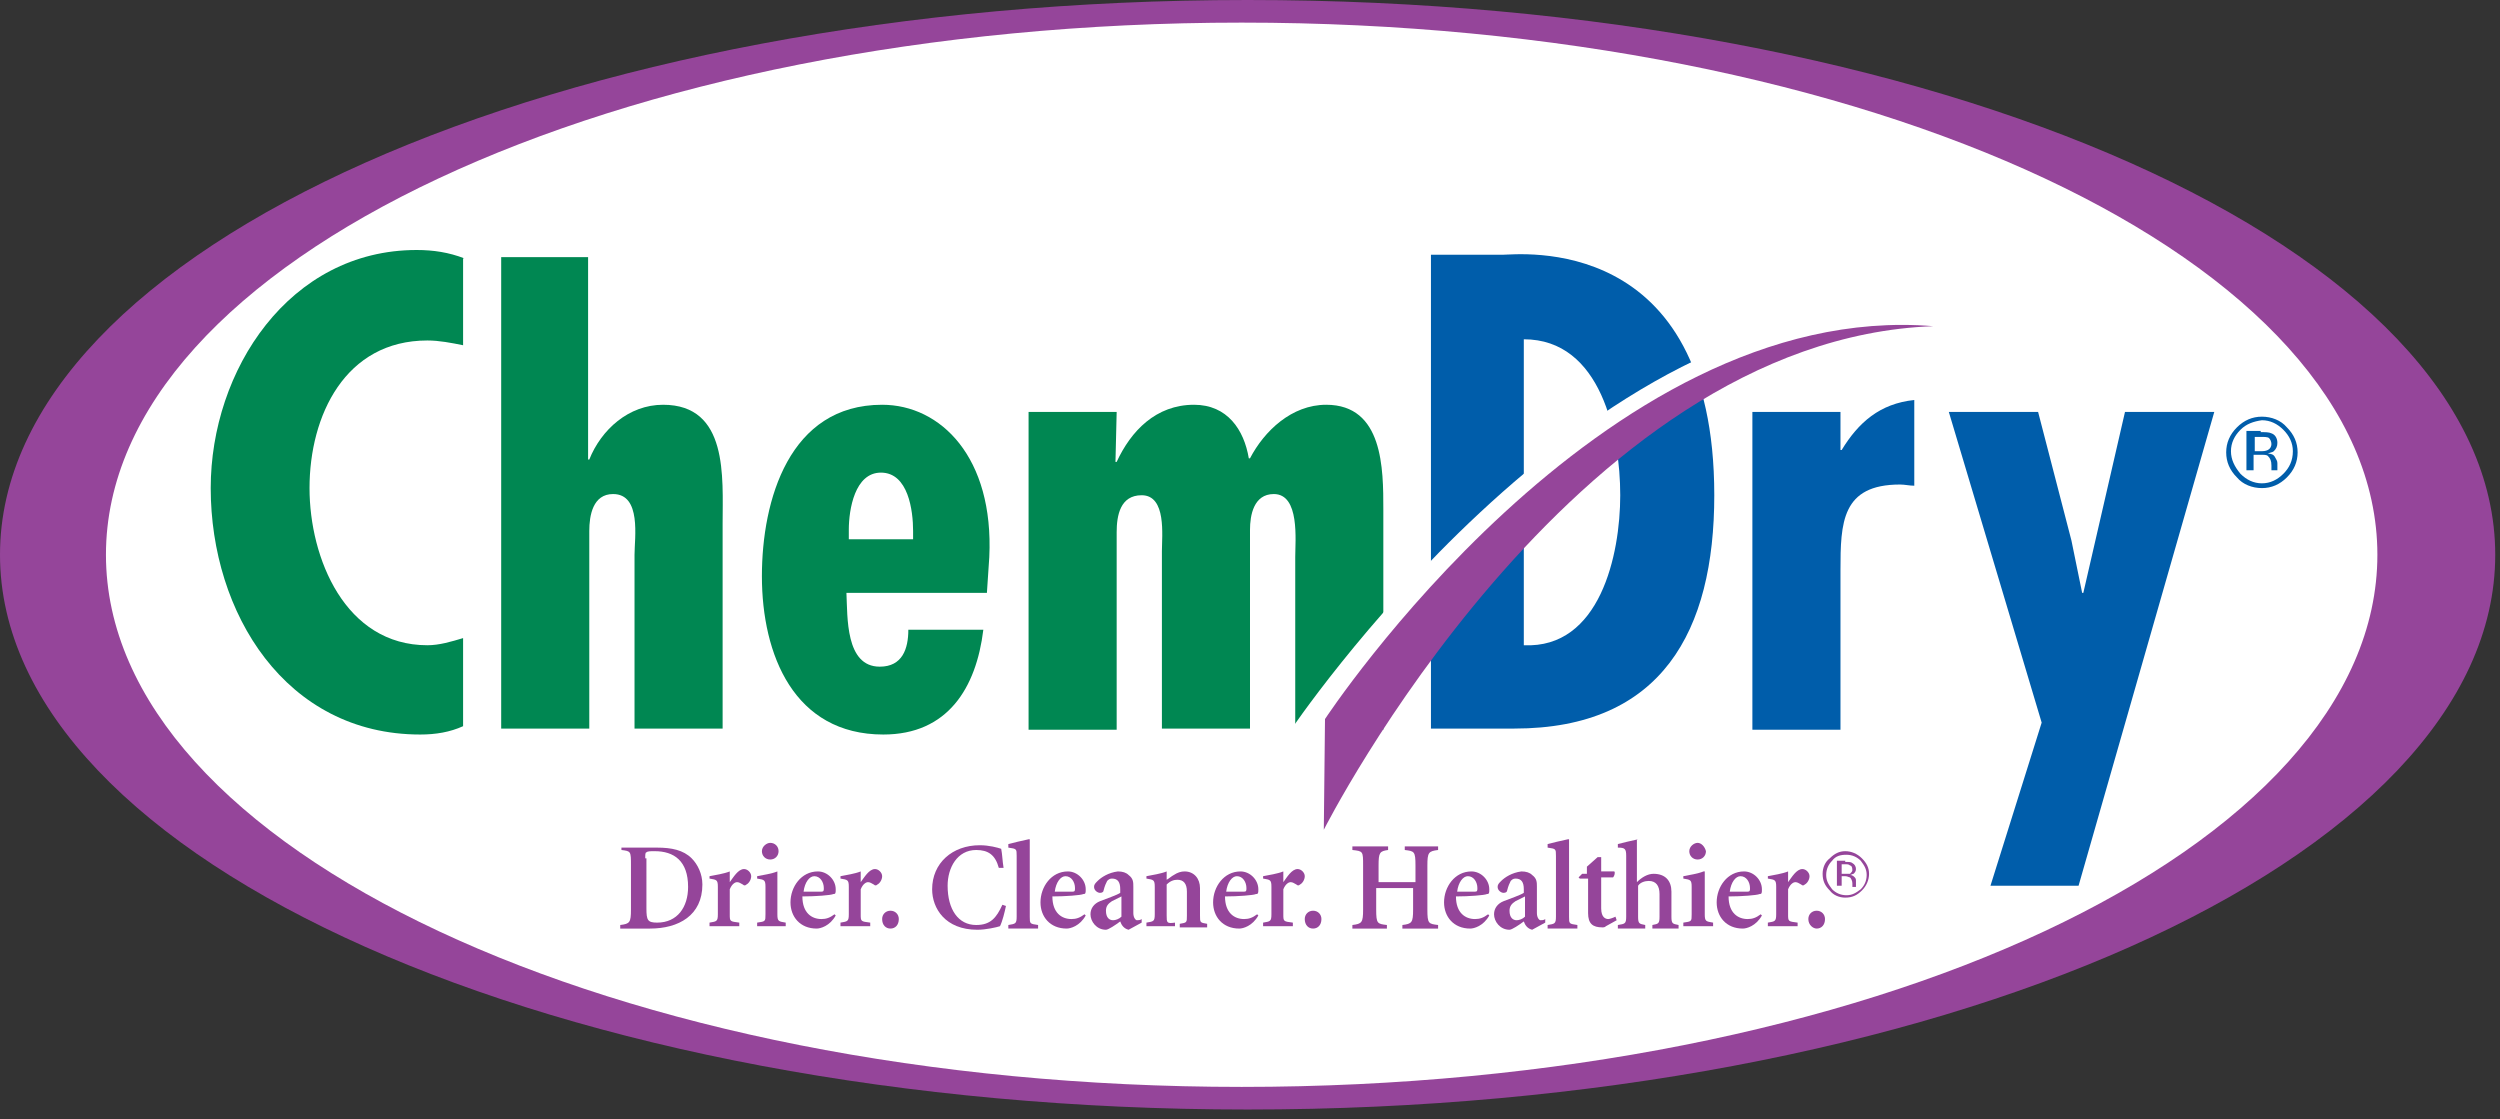 <?xml version="1.0" encoding="utf-8"?>
<!-- Generator: Adobe Illustrator 23.0.1, SVG Export Plug-In . SVG Version: 6.00 Build 0)  -->
<svg version="1.1" id="Layer_1" xmlns="http://www.w3.org/2000/svg" xmlns:xlink="http://www.w3.org/1999/xlink" x="0px" y="0px"
	 viewBox="0 0 210 94" style="enable-background:new 0 0 210 94;" xml:space="preserve">
<rect x="0" y="0" width="210" height="94" fill="#333333" stroke="none"/>
<style type="text/css">
	.st0{fill:#95459A;}
	.st1{fill:#FFFFFF;}
	.st2{fill:#008752;}
	.st3{fill:#005DAA;}
</style>
<g>
	<g>
		<g>
			<path class="st0" d="M0,46.6C0,20.9,46.9,0,104.8,0s104.8,20.9,104.8,46.6c0,25.7-46.9,46.6-104.8,46.6S0,72.3,0,46.6"/>
			<path class="st1" d="M8.9,46.6c0-24.7,42.7-44.7,95.4-44.7s95.4,20,95.4,44.7c0,24.7-42.7,44.7-95.4,44.7S8.9,71.3,8.9,46.6"/>
			<path class="st0" d="M54.2,72.1c0-0.3,0-0.5,0.1-0.5c0.1-0.1,0.3-0.1,0.7-0.1c1.6,0,2.8,0.8,2.8,3c0,1.7-0.9,3-2.6,3
				c-0.8,0-0.9-0.2-0.9-1.2V72.1z M52.2,71.1v0.3c0.8,0.1,0.8,0.1,0.8,1.3v3.7c0,1.1-0.1,1.2-0.9,1.3v0.3h2.5c2.4,0,4.4-1.1,4.4-3.7
				c0-0.9-0.4-1.7-0.9-2.2c-0.7-0.7-1.7-0.9-2.9-0.9H52.2z"/>
			<path class="st0" d="M61.3,73.2c-0.5,0.2-1.2,0.3-1.7,0.4v0.2c0.6,0.1,0.7,0.1,0.7,0.7v2.3c0,0.6-0.1,0.6-0.7,0.7v0.3h2.5v-0.3
				c-0.8-0.1-0.8-0.1-0.8-0.7v-2.1c0.2-0.5,0.5-0.6,0.6-0.6c0.2,0,0.3,0.1,0.5,0.2c0.1,0.1,0.2,0.1,0.3,0c0.2-0.1,0.4-0.4,0.4-0.7
				c0-0.3-0.3-0.6-0.6-0.6c-0.5,0-0.9,0.7-1.2,1.1h0V73.2z"/>
			<path class="st0" d="M64.7,70.8c-0.3,0-0.7,0.3-0.7,0.7c0,0.4,0.3,0.7,0.7,0.7c0.4,0,0.7-0.3,0.7-0.7
				C65.4,71.1,65.1,70.8,64.7,70.8 M65.3,73.2c-0.5,0.2-1.2,0.3-1.7,0.4v0.2c0.6,0.1,0.7,0.1,0.7,0.7v2.3c0,0.6,0,0.6-0.7,0.7v0.3
				H66v-0.3c-0.6-0.1-0.7-0.1-0.7-0.7V73.2z"/>
			<path class="st0" d="M67.5,74.9c0.1-0.8,0.5-1.3,0.9-1.3c0.5,0,0.8,0.5,0.8,1c0,0.2,0,0.3-0.2,0.3L67.5,74.9z M70.1,76.8
				c-0.4,0.3-0.7,0.4-1.1,0.4c-0.8,0-1.6-0.5-1.6-1.9c1.1,0,2.4-0.1,2.6-0.2c0.2,0,0.2-0.1,0.2-0.4c0-0.8-0.7-1.5-1.5-1.5
				c-1.4,0-2.3,1.3-2.3,2.6c0,1.2,0.8,2.2,2.2,2.2c0.3,0,1.1-0.2,1.6-1.1L70.1,76.8z"/>
			<path class="st0" d="M72.3,73.2c-0.5,0.2-1.2,0.3-1.7,0.4v0.2c0.6,0.1,0.7,0.1,0.7,0.7v2.3c0,0.6-0.1,0.6-0.7,0.7v0.3h2.5v-0.3
				c-0.8-0.1-0.8-0.1-0.8-0.7v-2.1c0.2-0.5,0.5-0.6,0.6-0.6c0.2,0,0.3,0.1,0.5,0.2c0.1,0.1,0.2,0.1,0.3,0c0.2-0.1,0.4-0.4,0.4-0.7
				c0-0.3-0.3-0.6-0.6-0.6c-0.5,0-0.9,0.7-1.2,1.1h0V73.2z"/>
			<path class="st0" d="M74.8,78c0.4,0,0.7-0.3,0.7-0.8c0-0.4-0.3-0.7-0.7-0.7c-0.4,0-0.7,0.3-0.7,0.7C74.1,77.7,74.4,78,74.8,78"/>
			<path class="st0" d="M84.3,72.9c-0.1-0.6-0.1-1.1-0.2-1.6c-0.3-0.1-1-0.3-1.8-0.3c-2.3,0-4,1.5-4,3.7c0,1.6,1.1,3.4,3.8,3.4
				c0.7,0,1.6-0.2,1.9-0.3c0.2-0.4,0.4-1.2,0.5-1.7L84.2,76c-0.5,1.1-1,1.7-2.2,1.7c-1.5,0-2.4-1.3-2.4-3.3c0-1.5,0.8-3,2.4-3
				c1,0,1.6,0.4,1.9,1.5L84.3,72.9z"/>
			<path class="st0" d="M86.4,70.5c-0.5,0.1-1.3,0.3-1.7,0.4v0.3c0.7,0.1,0.7,0.1,0.7,0.7v5.1c0,0.6-0.1,0.6-0.7,0.7v0.3h2.5v-0.3
				c-0.7-0.1-0.7-0.1-0.7-0.7V70.5z"/>
			<path class="st0" d="M88.6,74.9c0.1-0.8,0.5-1.3,0.9-1.3c0.5,0,0.8,0.5,0.8,1c0,0.2,0,0.3-0.2,0.3L88.6,74.9z M91.1,76.8
				c-0.4,0.3-0.7,0.4-1.1,0.4c-0.8,0-1.6-0.5-1.6-1.9c1.1,0,2.4-0.1,2.6-0.2c0.2,0,0.2-0.1,0.2-0.4c0-0.8-0.7-1.5-1.5-1.5
				c-1.4,0-2.3,1.3-2.3,2.6c0,1.2,0.8,2.2,2.2,2.2c0.3,0,1.1-0.2,1.6-1.1L91.1,76.8z"/>
			<path class="st0" d="M94.2,77c-0.2,0.2-0.5,0.3-0.7,0.3c-0.3,0-0.6-0.2-0.6-0.8c0-0.4,0.2-0.6,0.5-0.8c0.2-0.1,0.6-0.3,0.8-0.4
				V77z M95.9,77.2c-0.1,0.1-0.3,0.1-0.4,0.1c-0.1,0-0.3-0.2-0.3-0.6v-2.2c0-0.4,0-0.7-0.4-1c-0.2-0.2-0.5-0.3-0.9-0.3
				c-0.8,0.1-1.4,0.5-1.7,0.8c-0.2,0.2-0.3,0.3-0.3,0.5c0,0.3,0.3,0.5,0.5,0.5c0.2,0,0.3-0.1,0.3-0.2c0.1-0.4,0.2-0.6,0.3-0.8
				c0.1-0.1,0.2-0.2,0.4-0.2c0.5,0,0.7,0.3,0.7,0.9V75c-0.3,0.2-1.2,0.5-1.7,0.7c-0.5,0.2-0.8,0.6-0.8,1.1c0,0.6,0.5,1.3,1.3,1.3
				c0.2,0,0.8-0.4,1.2-0.7c0.1,0.3,0.3,0.6,0.7,0.7l1.1-0.6L95.9,77.2z"/>
			<path class="st0" d="M98,73.2c-0.5,0.2-1.2,0.3-1.7,0.4v0.2c0.6,0.1,0.7,0.1,0.7,0.7v2.3c0,0.6-0.1,0.6-0.7,0.7v0.3h2.4v-0.3
				C98,77.6,98,77.5,98,76.9v-2.6c0.3-0.3,0.6-0.4,0.9-0.4c0.5,0,0.8,0.3,0.8,1v2c0,0.6,0,0.6-0.6,0.7v0.3h2.3v-0.3
				c-0.6-0.1-0.6-0.1-0.6-0.7v-2.3c0-0.8-0.5-1.4-1.3-1.4c-0.3,0-0.6,0.1-0.9,0.3c-0.2,0.1-0.4,0.3-0.6,0.4V73.2z"/>
			<path class="st0" d="M103,74.9c0.1-0.8,0.5-1.3,0.9-1.3c0.5,0,0.8,0.5,0.8,1c0,0.2,0,0.3-0.2,0.3L103,74.9z M105.6,76.8
				c-0.4,0.3-0.7,0.4-1.1,0.4c-0.8,0-1.6-0.5-1.6-1.9c1.1,0,2.4-0.1,2.6-0.2c0.2,0,0.2-0.1,0.2-0.4c0-0.8-0.7-1.5-1.5-1.5
				c-1.4,0-2.3,1.3-2.3,2.6c0,1.2,0.8,2.2,2.2,2.2c0.3,0,1.1-0.2,1.6-1.1L105.6,76.8z"/>
			<path class="st0" d="M107.8,73.2c-0.5,0.2-1.2,0.3-1.7,0.4v0.2c0.6,0.1,0.7,0.1,0.7,0.7v2.3c0,0.6-0.1,0.6-0.7,0.7v0.3h2.5v-0.3
				c-0.8-0.1-0.8-0.1-0.8-0.7v-2.1c0.2-0.5,0.5-0.6,0.6-0.6c0.2,0,0.3,0.1,0.5,0.2c0.1,0.1,0.2,0.1,0.3,0c0.2-0.1,0.4-0.4,0.4-0.7
				c0-0.3-0.3-0.6-0.6-0.6c-0.5,0-0.9,0.7-1.2,1.1h0V73.2z"/>
			<path class="st0" d="M110.3,78c0.4,0,0.7-0.3,0.7-0.8c0-0.4-0.3-0.7-0.7-0.7c-0.4,0-0.7,0.3-0.7,0.7
				C109.6,77.7,109.9,78,110.3,78"/>
			<path class="st0" d="M113.6,71.1v0.3c0.9,0.1,0.9,0.1,0.9,1.3v3.7c0,1.1-0.1,1.2-0.9,1.3v0.3h2.9v-0.3c-0.8-0.1-0.9-0.1-0.9-1.3
				v-1.8h3.1v1.8c0,1.1-0.1,1.2-0.9,1.3v0.3h3v-0.3c-0.8-0.1-0.9-0.1-0.9-1.3v-3.7c0-1.1,0.1-1.2,0.9-1.3v-0.3H118v0.3
				c0.8,0.1,0.9,0.1,0.9,1.3v1.4h-3.1v-1.4c0-1.1,0.1-1.2,0.8-1.3v-0.3H113.6z"/>
			<path class="st0" d="M122.4,74.9c0.1-0.8,0.5-1.3,0.9-1.3c0.5,0,0.8,0.5,0.8,1c0,0.2,0,0.3-0.2,0.3L122.4,74.9z M125,76.8
				c-0.4,0.3-0.7,0.4-1.1,0.4c-0.8,0-1.6-0.5-1.6-1.9c1.1,0,2.4-0.1,2.6-0.2c0.2,0,0.2-0.1,0.2-0.4c0-0.8-0.7-1.5-1.5-1.5
				c-1.4,0-2.3,1.3-2.3,2.6c0,1.2,0.8,2.2,2.2,2.2c0.3,0,1.1-0.2,1.6-1.1L125,76.8z"/>
			<path class="st0" d="M128.1,77c-0.2,0.2-0.5,0.3-0.7,0.3c-0.3,0-0.6-0.2-0.6-0.8c0-0.4,0.2-0.6,0.5-0.8c0.2-0.1,0.6-0.3,0.8-0.4
				V77z M129.8,77.2c-0.1,0.1-0.3,0.1-0.4,0.1c-0.1,0-0.3-0.2-0.3-0.6v-2.2c0-0.4,0-0.7-0.4-1c-0.2-0.2-0.5-0.3-0.9-0.3
				c-0.8,0.1-1.4,0.5-1.7,0.8c-0.2,0.2-0.3,0.3-0.3,0.5c0,0.3,0.3,0.5,0.5,0.5c0.2,0,0.3-0.1,0.3-0.2c0.1-0.4,0.2-0.6,0.3-0.8
				c0.1-0.1,0.2-0.2,0.4-0.2c0.5,0,0.7,0.3,0.7,0.9V75c-0.3,0.2-1.2,0.5-1.7,0.7c-0.5,0.2-0.8,0.6-0.8,1.1c0,0.6,0.5,1.3,1.3,1.3
				c0.2,0,0.8-0.4,1.2-0.7c0.1,0.3,0.3,0.6,0.7,0.7l1.1-0.6L129.8,77.2z"/>
			<path class="st0" d="M131.7,70.5c-0.5,0.1-1.3,0.3-1.7,0.4v0.3c0.7,0.1,0.7,0.1,0.7,0.7v5.1c0,0.6-0.1,0.6-0.7,0.7v0.3h2.5v-0.3
				c-0.7-0.1-0.7-0.1-0.7-0.7V70.5z"/>
			<path class="st0" d="M134.2,72l-0.9,0.8v0.6h-0.4l-0.3,0.3l0.1,0.1h0.7v2.9c0,0.9,0.4,1.2,1.2,1.2c0.1,0,0.2,0,0.3-0.1l0.9-0.5
				l-0.1-0.3c-0.2,0.1-0.5,0.2-0.6,0.2c-0.2,0-0.6-0.1-0.6-0.9v-2.6h1c0.1-0.1,0.2-0.4,0.1-0.5h-1.1V72L134.2,72z"/>
			<path class="st0" d="M137.6,70.5c-0.5,0.1-1.3,0.3-1.7,0.4v0.3c0.6,0,0.7,0.1,0.7,0.7v5.1c0,0.6-0.1,0.6-0.7,0.7v0.3h2.3v-0.3
				c-0.5-0.1-0.6-0.1-0.6-0.7v-2.6c0.2-0.3,0.6-0.4,0.9-0.4c0.6,0,0.9,0.4,0.9,1.1v1.9c0,0.6-0.1,0.6-0.6,0.7v0.3h2.2v-0.3
				c-0.5-0.1-0.6-0.1-0.6-0.7v-2.1c0-0.9-0.5-1.5-1.5-1.5c-0.5,0-1,0.3-1.4,0.7V70.5z"/>
			<path class="st0" d="M142.6,70.8c-0.3,0-0.7,0.3-0.7,0.7c0,0.4,0.3,0.7,0.7,0.7c0.4,0,0.7-0.3,0.7-0.7
				C143.2,71.1,142.9,70.8,142.6,70.8 M143.1,73.2c-0.5,0.2-1.2,0.3-1.7,0.4v0.2c0.6,0.1,0.7,0.1,0.7,0.7v2.3c0,0.6,0,0.6-0.7,0.7
				v0.3h2.5v-0.3c-0.6-0.1-0.7-0.1-0.7-0.7V73.2z"/>
			<path class="st0" d="M145.3,74.9c0.1-0.8,0.5-1.3,0.9-1.3c0.5,0,0.8,0.5,0.8,1c0,0.2,0,0.3-0.2,0.3L145.3,74.9z M147.9,76.8
				c-0.4,0.3-0.7,0.4-1.1,0.4c-0.8,0-1.6-0.5-1.6-1.9c1.1,0,2.4-0.1,2.6-0.2c0.2,0,0.2-0.1,0.2-0.4c0-0.8-0.7-1.5-1.5-1.5
				c-1.4,0-2.3,1.3-2.3,2.6c0,1.2,0.8,2.2,2.2,2.2c0.3,0,1.1-0.2,1.6-1.1L147.9,76.8z"/>
			<path class="st0" d="M150.2,73.2c-0.5,0.2-1.2,0.3-1.7,0.4v0.2c0.6,0.1,0.7,0.1,0.7,0.7v2.3c0,0.6-0.1,0.6-0.7,0.7v0.3h2.5v-0.3
				c-0.8-0.1-0.8-0.1-0.8-0.7v-2.1c0.2-0.5,0.5-0.6,0.6-0.6c0.2,0,0.3,0.1,0.5,0.2c0.1,0.1,0.2,0.1,0.3,0c0.2-0.1,0.4-0.4,0.4-0.7
				c0-0.3-0.3-0.6-0.6-0.6c-0.5,0-0.9,0.7-1.2,1.1h0V73.2z"/>
			<path class="st0" d="M152.6,78c0.4,0,0.7-0.3,0.7-0.8c0-0.4-0.3-0.7-0.7-0.7c-0.4,0-0.7,0.3-0.7,0.7
				C151.9,77.7,152.3,78,152.6,78"/>
			<path class="st2" d="M39,21.7c-1.3-0.5-2.6-0.7-4-0.7c-10.7,0-17.3,10.1-17.3,20c0,10.5,6.3,20.7,17.6,20.7
				c1.3,0,2.5-0.2,3.6-0.7v-7.4c-1,0.3-2,0.6-3,0.6c-6.9,0-9.9-7.3-9.9-13.2c0-6.1,3-12.4,9.9-12.4c1,0,2,0.2,3,0.4V21.7z"/>
			<path class="st2" d="M42.1,21.6v39.6h7.4V44.6c0-1.3,0.3-3.1,2-3.1c2.4,0,1.8,3.7,1.8,5.1v14.6h7.4V44c0-3.9,0.5-10-5-10
				c-2.9,0-5.2,2.1-6.2,4.6h-0.1V21.6H42.1z"/>
			<path class="st2" d="M83.1,46.8c0.4-8.4-4.1-12.8-9-12.8c-7.8,0-10.1,8-10.1,14.4c0,6.6,2.7,13.3,10.2,13.3
				c5.4,0,7.8-3.9,8.4-8.8h-6.3c0,1.6-0.5,3.1-2.4,3.1c-2.9,0-2.7-4.2-2.8-6.2h11.8L83.1,46.8z M76.7,45.3h-5.4v-0.8
				c0-1.7,0.5-4.8,2.7-4.8c2.3,0,2.7,3.2,2.7,4.9V45.3z"/>
			<path class="st2" d="M93.8,34.6h-7.4v26.7h7.4V44.7c0-1.4,0.3-3.1,2.1-3.1c2.1,0,1.7,3.4,1.7,4.7v14.9h7.4V44.5c0-1.2,0.3-3,2-3
				c2.2,0,1.8,3.9,1.8,5.3v14.5h7.4V42.8c0-3.4,0-8.8-4.8-8.8c-2.9,0-5.2,2.2-6.4,4.5h-0.1c-0.4-2.4-1.8-4.5-4.6-4.5
				c-3.2,0-5.3,2.2-6.5,4.8h-0.1L93.8,34.6z"/>
			<path class="st3" d="M128,54.2V28.5c6.5,0,8.1,8,8.1,13.1C136.1,46.6,134.4,54.5,128,54.2 M127.2,61.2c12.4,0,16.8-8.2,16.8-19.6
				c0-22.2-16.5-20.2-17.8-20.2h-6v39.8H127.2z"/>
			<path class="st3" d="M147.2,34.6v26.7h7.4V47.9c0-4,0.1-7.2,5-7.2c0.4,0,0.8,0.1,1.2,0.1v-7.2c-2.9,0.3-4.7,1.9-6.1,4.2h-0.1
				v-3.2H147.2z"/>
		</g>
		<polygon class="st3" points="163.7,34.6 171.5,60.7 167.2,74.4 174.6,74.4 186,34.6 178.5,34.6 175,49.8 174.9,49.8 174,45.4 
			171.2,34.6 		"/>
		<g>
			<path class="st1" d="M108.3,69.2v-7.7c0,0,25.1-37.5,53-35.2C131,27.5,108.3,69.2,108.3,69.2"/>
			<path class="st0" d="M111.2,69.7l0.1-9.3c0,0,23.2-35.3,51.1-33C132,28.5,111.2,69.7,111.2,69.7"/>
			<path class="st3" d="M189.9,36.3c0.4,0,0.7,0,0.9,0.1c0.3,0.1,0.5,0.4,0.5,0.8c0,0.3-0.1,0.5-0.3,0.7c-0.1,0.1-0.3,0.1-0.5,0.2
				c0.3,0,0.5,0.1,0.6,0.3c0.1,0.2,0.2,0.3,0.2,0.5v0.2c0,0.1,0,0.2,0,0.2c0,0.1,0,0.1,0,0.2l0,0h-0.5c0,0,0,0,0,0c0,0,0,0,0,0
				l0-0.1v-0.3c0-0.4-0.1-0.6-0.3-0.8c-0.1-0.1-0.3-0.1-0.7-0.1h-0.5v1.3h-0.6v-3.3H189.9z M190.6,36.8c-0.1-0.1-0.4-0.1-0.7-0.1
				h-0.5v1.2h0.5c0.2,0,0.4,0,0.6-0.1c0.2-0.1,0.3-0.3,0.3-0.5C190.8,37.1,190.7,36.9,190.6,36.8 M192.1,40.1
				c-0.6,0.6-1.3,0.9-2.1,0.9c-0.8,0-1.6-0.3-2.1-0.9c-0.6-0.6-0.9-1.3-0.9-2.1c0-0.8,0.3-1.5,0.9-2.1c0.6-0.6,1.3-0.9,2.1-0.9
				c0.8,0,1.6,0.3,2.1,0.9c0.6,0.6,0.9,1.3,0.9,2.1C193,38.8,192.7,39.5,192.1,40.1 M188.2,36.1c-0.5,0.5-0.8,1.1-0.8,1.8
				c0,0.7,0.3,1.3,0.8,1.9c0.5,0.5,1.1,0.8,1.8,0.8c0.7,0,1.3-0.3,1.8-0.8c0.5-0.5,0.8-1.1,0.8-1.9c0-0.7-0.3-1.3-0.8-1.8
				c-0.5-0.5-1.1-0.8-1.8-0.8C189.3,35.4,188.7,35.6,188.2,36.1"/>
			<path class="st0" d="M155,72.4c0.3,0,0.5,0,0.6,0.1c0.2,0.1,0.3,0.3,0.3,0.5c0,0.2-0.1,0.3-0.2,0.4c-0.1,0-0.2,0.1-0.3,0.1
				c0.2,0,0.3,0.1,0.4,0.2c0.1,0.1,0.1,0.2,0.1,0.3v0.2c0,0,0,0.1,0,0.2c0,0.1,0,0.1,0,0.1l0,0h-0.3c0,0,0,0,0,0c0,0,0,0,0,0l0-0.1
				v-0.2c0-0.2-0.1-0.4-0.2-0.5c-0.1,0-0.2-0.1-0.4-0.1h-0.3v0.8h-0.4v-2.1H155z M155.4,72.7c-0.1-0.1-0.2-0.1-0.4-0.1h-0.3v0.8h0.3
				c0.2,0,0.3,0,0.4,0c0.1-0.1,0.2-0.2,0.2-0.3C155.6,72.8,155.5,72.7,155.4,72.7 M156.4,74.8c-0.4,0.4-0.8,0.6-1.4,0.6
				c-0.5,0-1-0.2-1.3-0.6c-0.4-0.4-0.6-0.8-0.6-1.4c0-0.5,0.2-1,0.6-1.3c0.4-0.4,0.8-0.6,1.3-0.6c0.5,0,1,0.2,1.4,0.6
				c0.4,0.4,0.6,0.8,0.6,1.3C157,73.9,156.8,74.4,156.4,74.8 M153.9,72.3c-0.3,0.3-0.5,0.7-0.5,1.2c0,0.5,0.2,0.8,0.5,1.2
				c0.3,0.3,0.7,0.5,1.2,0.5c0.5,0,0.8-0.2,1.2-0.5c0.3-0.3,0.5-0.7,0.5-1.2c0-0.5-0.2-0.8-0.5-1.2c-0.3-0.3-0.7-0.5-1.2-0.5
				C154.6,71.8,154.2,71.9,153.9,72.3"/>
		</g>
	</g>
</g>
</svg>
